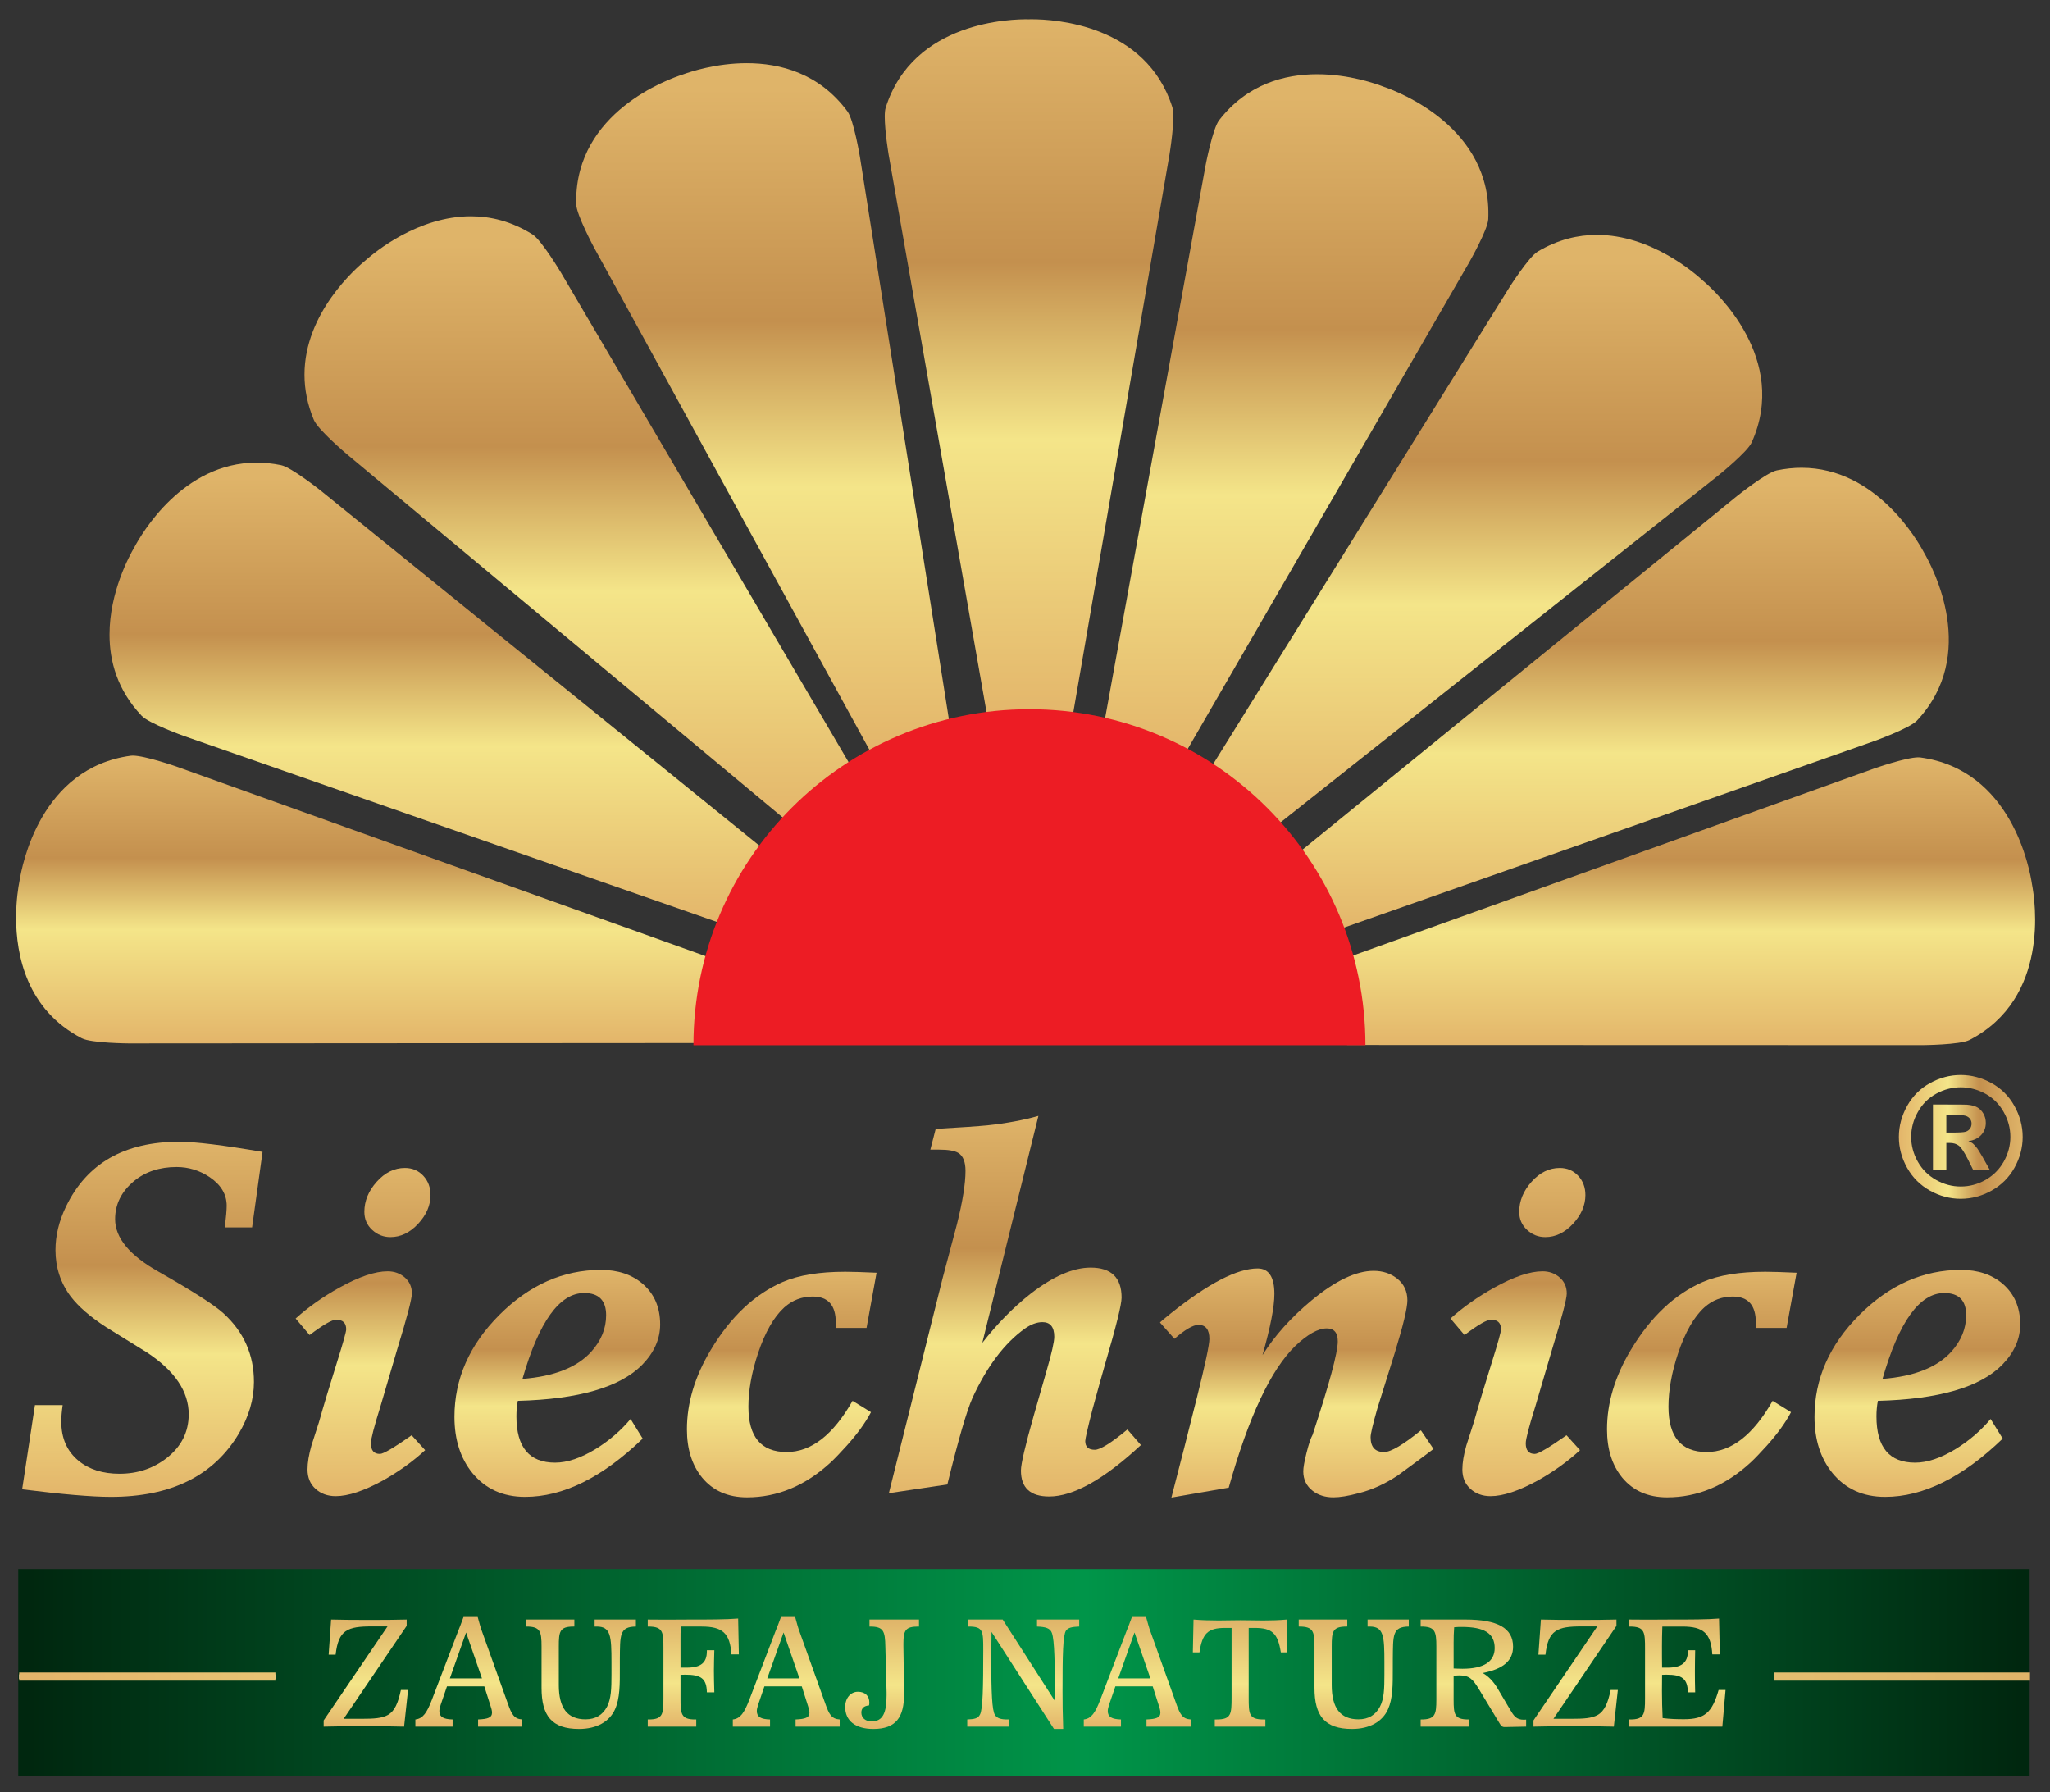 <?xml version="1.0" encoding="utf-8"?>
<!-- Generator: Adobe Illustrator 15.0.0, SVG Export Plug-In . SVG Version: 6.00 Build 0)  -->
<!DOCTYPE svg PUBLIC "-//W3C//DTD SVG 1.1//EN" "http://www.w3.org/Graphics/SVG/1.1/DTD/svg11.dtd">
<svg version="1.1" id="Layer_1" xmlns="http://www.w3.org/2000/svg" xmlns:xlink="http://www.w3.org/1999/xlink" x="0px" y="0px"
	 width="424.463px" height="371px" viewBox="0 0 424.463 371" enable-background="new 0 0 424.463 371" xml:space="preserve">
<rect x="0" y="0" width="424.463" height="371" fill="#333333" stroke="none"/>
<g>
	<defs>
		<rect id="SVGID_1_" x="3.778" y="324.835" width="416.469" height="42.79"/>
	</defs>
	<clipPath id="SVGID_2_">
		<use xlink:href="#SVGID_1_"  overflow="visible"/>
	</clipPath>
	
		<linearGradient id="SVGID_3_" gradientUnits="userSpaceOnUse" x1="-32.502" y1="405" x2="-31.502" y2="405" gradientTransform="matrix(416.469 0 0 -416.469 13540.09 169016.141)">
		<stop  offset="0" style="stop-color:#00270F"/>
		<stop  offset="0.53" style="stop-color:#009549"/>
		<stop  offset="1" style="stop-color:#00270F"/>
	</linearGradient>
	<rect x="3.778" y="324.835" clip-path="url(#SVGID_2_)" fill="url(#SVGID_3_)" width="416.469" height="42.79"/>
</g>
<g>
	<defs>
		<path id="SVGID_4_" d="M13.658,249.803c-1.446,2.998-2.168,5.991-2.168,8.987c0,3.581,1.038,6.775,3.129,9.576
			c1.611,2.116,4.068,4.248,7.383,6.397c2.833,1.759,5.645,3.5,8.441,5.228c5.756,3.806,8.632,8.074,8.632,12.793
			c0,3.652-1.513,6.664-4.531,9.038c-2.797,2.185-6.062,3.274-9.788,3.274c-3.478,0-6.306-0.896-8.493-2.685
			c-2.377-1.959-3.57-4.659-3.57-8.109c0-0.98,0.096-2.117,0.287-3.419H7.239l-2.65,17.435c8.297,1.043,14.419,1.565,18.379,1.565
			c12.446,0,21.269-4.361,26.477-13.092c2.089-3.55,3.136-7.114,3.136-10.696c0-5.668-2.122-10.422-6.367-14.266
			c-1.861-1.69-6.319-4.542-13.358-8.547c-6.016-3.381-9.02-7.017-9.02-10.895c0-3.093,1.315-5.729,3.953-7.915
			c2.346-1.916,5.276-2.879,8.781-2.879c2.472,0,4.76,0.703,6.852,2.101c2.344,1.595,3.516,3.567,3.516,5.912
			c0,0.848-0.125,2.346-0.382,4.493h5.643l2.166-15.631c-8.165-1.398-13.919-2.103-17.266-2.103
			C25.776,236.367,17.966,240.844,13.658,249.803"/>
	</defs>
	<clipPath id="SVGID_5_">
		<use xlink:href="#SVGID_4_"  overflow="visible"/>
	</clipPath>
	
		<linearGradient id="SVGID_6_" gradientUnits="userSpaceOnUse" x1="-32.5" y1="405.014" x2="-31.5" y2="405.014" gradientTransform="matrix(0 -73.518 -73.518 0 29805.193 -2079.45)">
		<stop  offset="0" style="stop-color:#E3B56A"/>
		<stop  offset="0.4" style="stop-color:#F4E589"/>
		<stop  offset="0.65" style="stop-color:#C4904E"/>
		<stop  offset="1" style="stop-color:#DFB469"/>
	</linearGradient>
	<rect x="4.589" y="236.367" clip-path="url(#SVGID_5_)" fill="url(#SVGID_6_)" width="49.776" height="73.517"/>
</g>
<g>
	<defs>
		<path id="SVGID_7_" d="M70.284,266.557c-3.41,1.892-6.44,4.021-9.069,6.4l2.889,3.417c2.802-2.111,4.629-3.174,5.505-3.174
			c1.379,0,2.075,0.67,2.075,1.999c0,0.492-0.627,2.739-1.884,6.745c-1.576,5.014-2.833,9.184-3.764,12.506
			c-0.517,1.594-1.027,3.186-1.542,4.786c-0.546,1.918-0.821,3.582-0.821,4.981c0,1.662,0.549,2.996,1.66,4.005
			c1.113,1.004,2.501,1.515,4.181,1.515c2.566,0,5.848-1.089,9.836-3.272c3.278-1.855,6.177-3.938,8.68-6.252l-2.796-3.082
			c-3.669,2.576-5.851,3.862-6.563,3.862c-1.255,0-1.875-0.73-1.875-2.198c0-0.876,0.657-3.415,1.972-7.62
			c1.546-5.24,2.706-9.18,3.473-11.823c2.03-6.608,3.044-10.464,3.044-11.575c0-1.363-0.492-2.47-1.472-3.317
			c-0.986-0.849-2.165-1.272-3.549-1.272C77.656,263.187,74.332,264.308,70.284,266.557 M78.001,244.652
			c-1.705,1.901-2.558,3.978-2.558,6.225c0,1.497,0.536,2.743,1.615,3.734c1.08,0.996,2.343,1.495,3.782,1.495
			c2.125,0,4.041-0.923,5.747-2.761c1.703-1.84,2.554-3.816,2.554-5.938c0-1.596-0.498-2.932-1.497-4
			c-0.996-1.076-2.265-1.617-3.806-1.617C81.648,241.79,79.703,242.745,78.001,244.652"/>
	</defs>
	<clipPath id="SVGID_8_">
		<use xlink:href="#SVGID_7_"  overflow="visible"/>
	</clipPath>
	
		<linearGradient id="SVGID_9_" gradientUnits="userSpaceOnUse" x1="-32.501" y1="405.014" x2="-31.5" y2="405.014" gradientTransform="matrix(0 -67.947 -67.947 0 27594.738 -1898.57)">
		<stop  offset="0" style="stop-color:#E3B56A"/>
		<stop  offset="0.4" style="stop-color:#F4E589"/>
		<stop  offset="0.65" style="stop-color:#C4904E"/>
		<stop  offset="1" style="stop-color:#DFB469"/>
	</linearGradient>
	<rect x="61.215" y="241.79" clip-path="url(#SVGID_8_)" fill="url(#SVGID_9_)" width="27.926" height="67.947"/>
</g>
<g>
	<defs>
		<path id="SVGID_10_" d="M120.964,267.68c3.02,0,4.539,1.535,4.539,4.59c0,2.769-1.033,5.295-3.092,7.572
			c-2.926,3.227-7.668,5.104-14.229,5.618C111.585,273.609,115.85,267.68,120.964,267.68 M103.405,272.2
			c-6.204,6.204-9.307,13.242-9.307,21.122c0,4.692,1.233,8.568,3.716,11.627c2.699,3.29,6.336,4.935,10.901,4.935
			c7.907,0,16.027-4.021,24.357-12.066l-2.507-4.054c-1.991,2.38-4.377,4.433-7.14,6.156c-3.12,1.921-5.956,2.88-8.488,2.88
			c-5.34,0-8.009-3.194-8.009-9.571c0-1.109,0.093-2.179,0.286-3.226c12.611-0.325,21.194-2.818,25.761-7.473
			c2.471-2.539,3.714-5.323,3.714-8.354c0-3.517-1.208-6.316-3.617-8.398c-2.248-1.922-5.127-2.883-8.636-2.883
			C116.622,262.895,109.61,265.997,103.405,272.2"/>
	</defs>
	<clipPath id="SVGID_11_">
		<use xlink:href="#SVGID_10_"  overflow="visible"/>
	</clipPath>
	
		<linearGradient id="SVGID_12_" gradientUnits="userSpaceOnUse" x1="-32.5" y1="405.022" x2="-31.5" y2="405.022" gradientTransform="matrix(0 -46.989 -46.989 0 19147.074 -1217.27)">
		<stop  offset="0" style="stop-color:#E3B56A"/>
		<stop  offset="0.4" style="stop-color:#F4E589"/>
		<stop  offset="0.65" style="stop-color:#C4904E"/>
		<stop  offset="1" style="stop-color:#DFB469"/>
	</linearGradient>
	<rect x="94.098" y="262.895" clip-path="url(#SVGID_11_)" fill="url(#SVGID_12_)" width="42.591" height="46.989"/>
</g>
<g>
	<defs>
		<path id="SVGID_13_" d="M175.004,263.283h-0.068c-5.275,0-9.554,0.701-12.826,2.096c-5.858,2.541-10.83,7.221-14.907,14.025
			c-3.318,5.504-4.971,11.006-4.971,16.511c0,4.069,1.05,7.392,3.135,9.965c2.255,2.735,5.35,4.103,9.309,4.103
			c6.301,0,12.073-2.406,17.316-7.229c0.837-0.781,1.967-1.953,3.378-3.518c2.188-2.444,3.839-4.742,4.97-6.888l-3.814-2.346
			c-4.017,7.068-8.57,10.599-13.652,10.599c-5.272,0-7.911-3.124-7.911-9.376c0-3.388,0.665-7.064,1.982-11.042
			c1.477-4.395,3.293-7.569,5.447-9.524c1.673-1.496,3.637-2.248,5.887-2.248c3.183,0,4.773,1.794,4.773,5.375v1.124h6.368
			l2.078-11.427c-2.839-0.132-4.978-0.195-6.425-0.2H175.004z"/>
	</defs>
	<clipPath id="SVGID_14_">
		<use xlink:href="#SVGID_13_"  overflow="visible"/>
	</clipPath>
	
		<linearGradient id="SVGID_15_" gradientUnits="userSpaceOnUse" x1="-32.5" y1="405.022" x2="-31.5" y2="405.022" gradientTransform="matrix(0 -46.699 -46.699 0 19076.125 -1207.752)">
		<stop  offset="0" style="stop-color:#E3B56A"/>
		<stop  offset="0.4" style="stop-color:#F4E589"/>
		<stop  offset="0.65" style="stop-color:#C4904E"/>
		<stop  offset="1" style="stop-color:#DFB469"/>
	</linearGradient>
	<rect x="142.232" y="263.283" clip-path="url(#SVGID_14_)" fill="url(#SVGID_15_)" width="39.266" height="46.699"/>
</g>
<g>
	<defs>
		<path id="SVGID_16_" d="M204.447,232.967c-1.995,0.193-5.566,0.438-10.708,0.732l-1.108,4.299h0.961h0.868
			c1.894,0,3.214,0.23,3.959,0.685c0.994,0.617,1.49,1.855,1.49,3.714c0,2.638-0.589,6.331-1.782,11.087
			c-0.961,3.679-1.945,7.378-2.944,11.09l-11.14,44.547l12.108-1.806c2.281-9.281,4.013-15.26,5.207-17.93
			c3.016-6.542,6.629-11.315,10.805-14.313c1.28-0.909,2.508-1.367,3.667-1.367c1.639,0,2.46,1.01,2.46,3.031
			c0,1.045-0.531,3.385-1.59,7.032l-2.658,9.281c-1.766,6.224-2.655,10.017-2.655,11.381c0,3.582,1.95,5.375,5.843,5.375
			c5.013,0,11.352-3.549,19.001-10.649l-2.797-3.222c-3.376,2.8-5.631,4.198-6.75,4.198c-1.322,0-1.981-0.604-1.981-1.81
			c0-0.454,0.499-2.639,1.498-6.545c1.156-4.229,2.038-7.405,2.65-9.524c2.249-7.654,3.377-12.194,3.377-13.629
			c0-4.135-2.14-6.201-6.413-6.201c-3.633,0-7.786,1.806-12.446,5.417c-3.603,2.84-6.926,6.227-9.985,10.16l11.621-46.988
			C211.917,231.893,208.397,232.544,204.447,232.967"/>
	</defs>
	<clipPath id="SVGID_17_">
		<use xlink:href="#SVGID_16_"  overflow="visible"/>
	</clipPath>
	
		<linearGradient id="SVGID_18_" gradientUnits="userSpaceOnUse" x1="-32.5" y1="405.014" x2="-31.5" y2="405.014" gradientTransform="matrix(0 -78.793 -78.793 0 32122.537 -2251.002)">
		<stop  offset="0" style="stop-color:#E3B56A"/>
		<stop  offset="0.4" style="stop-color:#F4E589"/>
		<stop  offset="0.65" style="stop-color:#C4904E"/>
		<stop  offset="1" style="stop-color:#DFB469"/>
	</linearGradient>
	<rect x="184.043" y="231.012" clip-path="url(#SVGID_17_)" fill="url(#SVGID_18_)" width="52.188" height="78.793"/>
</g>
<g>
	<defs>
		<path id="SVGID_19_" d="M242.497,271.83c-1.355,1.075-2.123,1.729-2.317,1.956l2.988,3.371c2.223-1.921,3.875-2.883,4.975-2.883
			c1.512,0,2.266,0.977,2.266,2.933c0,1.167-0.856,5.202-2.575,12.088c-1.723,6.888-3.486,13.8-5.29,20.733l11.87-2.053
			c4.114-14.653,8.713-24.433,13.799-29.352c2.54-2.41,4.709-3.619,6.508-3.619c1.511,0,2.271,0.9,2.271,2.686
			c0,2.315-1.736,8.766-5.213,19.344c-0.387,0.688-0.803,1.924-1.252,3.718c-0.45,1.792-0.678,3.074-0.678,3.857
			c0,1.691,0.663,3.046,1.98,4.053c1.158,0.878,2.572,1.32,4.242,1.32c1.353,0,3.054-0.276,5.112-0.828
			c2.799-0.684,5.553-1.923,8.25-3.718c3.25-2.371,5.707-4.196,7.382-5.469l-2.61-3.855c-3.691,2.997-6.235,4.489-7.616,4.489
			c-1.865,0-2.8-1.021-2.8-3.074c0-0.682,0.464-2.668,1.403-5.961c1.19-3.841,2.393-7.686,3.612-11.529
			c1.741-5.667,2.604-9.28,2.604-10.842c0-1.89-0.726-3.403-2.168-4.539c-1.352-1.046-2.96-1.566-4.825-1.566
			c-3.635,0-7.907,2.034-12.836,6.105c-4.239,3.517-7.636,7.294-10.17,11.33c1.638-5.759,2.46-9.979,2.46-12.652
			c0-3.515-1.162-5.275-3.478-5.275C256.182,262.598,250.211,265.679,242.497,271.83"/>
	</defs>
	<clipPath id="SVGID_20_">
		<use xlink:href="#SVGID_19_"  overflow="visible"/>
	</clipPath>
	
		<linearGradient id="SVGID_21_" gradientUnits="userSpaceOnUse" x1="-32.501" y1="405.019" x2="-31.5" y2="405.019" gradientTransform="matrix(0 -47.431 -47.431 0 19478.934 -1231.477)">
		<stop  offset="0" style="stop-color:#E3B56A"/>
		<stop  offset="0.4" style="stop-color:#F4E589"/>
		<stop  offset="0.65" style="stop-color:#C4904E"/>
		<stop  offset="1" style="stop-color:#DFB469"/>
	</linearGradient>
	<rect x="240.18" y="262.598" clip-path="url(#SVGID_20_)" fill="url(#SVGID_21_)" width="56.635" height="47.431"/>
</g>
<g>
	<defs>
		<path id="SVGID_22_" d="M309.402,266.557c-3.412,1.892-6.434,4.021-9.073,6.4l2.901,3.417c2.792-2.111,4.625-3.174,5.498-3.174
			c1.379,0,2.068,0.67,2.068,1.999c0,0.492-0.627,2.739-1.879,6.745c-1.58,5.014-2.828,9.184-3.761,12.506
			c-0.521,1.594-1.028,3.186-1.542,4.786c-0.548,1.918-0.826,3.582-0.826,4.981c0,1.662,0.553,2.996,1.665,4.005
			c1.106,1.004,2.499,1.515,4.176,1.515c2.571,0,5.852-1.089,9.837-3.272c3.281-1.855,6.174-3.938,8.687-6.252l-2.801-3.082
			c-3.667,2.576-5.852,3.862-6.557,3.862c-1.262,0-1.883-0.73-1.883-2.198c0-0.876,0.658-3.415,1.978-7.62
			c1.539-5.24,2.698-9.18,3.476-11.823c2.022-6.608,3.037-10.464,3.037-11.575c0-1.363-0.493-2.47-1.477-3.317
			c-0.98-0.849-2.162-1.272-3.54-1.272C316.776,263.187,313.449,264.308,309.402,266.557 M317.112,244.652
			c-1.696,1.901-2.552,3.978-2.552,6.225c0,1.497,0.54,2.743,1.617,3.734c1.079,0.996,2.335,1.495,3.784,1.495
			c2.121,0,4.036-0.923,5.743-2.761c1.697-1.84,2.558-3.816,2.558-5.938c0-1.596-0.497-2.932-1.497-4
			c-1-1.076-2.272-1.617-3.813-1.617C320.765,241.79,318.819,242.745,317.112,244.652"/>
	</defs>
	<clipPath id="SVGID_23_">
		<use xlink:href="#SVGID_22_"  overflow="visible"/>
	</clipPath>
	
		<linearGradient id="SVGID_24_" gradientUnits="userSpaceOnUse" x1="-32.501" y1="405.014" x2="-31.5" y2="405.014" gradientTransform="matrix(0 -67.947 -67.947 0 27833.863 -1898.57)">
		<stop  offset="0" style="stop-color:#E3B56A"/>
		<stop  offset="0.4" style="stop-color:#F4E589"/>
		<stop  offset="0.65" style="stop-color:#C4904E"/>
		<stop  offset="1" style="stop-color:#DFB469"/>
	</linearGradient>
	<rect x="300.329" y="241.79" clip-path="url(#SVGID_23_)" fill="url(#SVGID_24_)" width="27.934" height="67.947"/>
</g>
<g>
	<defs>
		<path id="SVGID_25_" d="M365.506,263.283h-0.068c-5.276,0-9.55,0.701-12.832,2.096c-5.847,2.541-10.817,7.221-14.904,14.025
			c-3.316,5.504-4.964,11.006-4.964,16.511c0,4.069,1.042,7.392,3.135,9.965c2.248,2.735,5.348,4.103,9.304,4.103
			c6.306,0,12.074-2.406,17.317-7.229c0.839-0.781,1.963-1.953,3.378-3.518c2.186-2.444,3.841-4.742,4.971-6.888l-3.811-2.346
			c-4.022,7.068-8.573,10.599-13.66,10.599c-5.27,0-7.907-3.124-7.907-9.376c0-3.388,0.66-7.064,1.983-11.042
			c1.482-4.395,3.292-7.569,5.449-9.524c1.669-1.496,3.633-2.248,5.884-2.248c3.183,0,4.776,1.794,4.776,5.375v1.124h6.369
			l2.073-11.427c-2.839-0.132-4.978-0.195-6.425-0.2H365.506z"/>
	</defs>
	<clipPath id="SVGID_26_">
		<use xlink:href="#SVGID_25_"  overflow="visible"/>
	</clipPath>
	
		<linearGradient id="SVGID_27_" gradientUnits="userSpaceOnUse" x1="-32.5" y1="405.022" x2="-31.5" y2="405.022" gradientTransform="matrix(0 -46.699 -46.699 0 19266.625 -1207.752)">
		<stop  offset="0" style="stop-color:#E3B56A"/>
		<stop  offset="0.4" style="stop-color:#F4E589"/>
		<stop  offset="0.65" style="stop-color:#C4904E"/>
		<stop  offset="1" style="stop-color:#DFB469"/>
	</linearGradient>
	<rect x="332.737" y="263.283" clip-path="url(#SVGID_26_)" fill="url(#SVGID_27_)" width="39.262" height="46.699"/>
</g>
<g>
	<defs>
		<path id="SVGID_28_" d="M402.57,267.68c3.019,0,4.535,1.535,4.535,4.59c0,2.769-1.031,5.295-3.087,7.572
			c-2.932,3.227-7.673,5.104-14.234,5.618C393.194,273.609,397.456,267.68,402.57,267.68 M385.011,272.2
			c-6.208,6.204-9.307,13.242-9.307,21.122c0,4.692,1.237,8.568,3.713,11.627c2.699,3.29,6.331,4.935,10.897,4.935
			c7.91,0,16.032-4.021,24.363-12.066l-2.511-4.054c-1.992,2.38-4.369,4.433-7.137,6.156c-3.119,1.921-5.951,2.88-8.491,2.88
			c-5.34,0-8.006-3.194-8.006-9.571c0-1.109,0.092-2.179,0.292-3.226c12.604-0.325,21.191-2.818,25.755-7.473
			c2.472-2.539,3.716-5.323,3.716-8.354c0-3.517-1.207-6.316-3.618-8.398c-2.255-1.922-5.131-2.883-8.637-2.883
			C398.225,262.895,391.214,265.997,385.011,272.2"/>
	</defs>
	<clipPath id="SVGID_29_">
		<use xlink:href="#SVGID_28_"  overflow="visible"/>
	</clipPath>
	
		<linearGradient id="SVGID_30_" gradientUnits="userSpaceOnUse" x1="-32.5" y1="405.022" x2="-31.5" y2="405.022" gradientTransform="matrix(0 -46.989 -46.989 0 19428.668 -1217.27)">
		<stop  offset="0" style="stop-color:#E3B56A"/>
		<stop  offset="0.4" style="stop-color:#F4E589"/>
		<stop  offset="0.65" style="stop-color:#C4904E"/>
		<stop  offset="1" style="stop-color:#DFB469"/>
	</linearGradient>
	<rect x="375.704" y="262.895" clip-path="url(#SVGID_29_)" fill="url(#SVGID_30_)" width="42.592" height="46.989"/>
</g>
<g>
	<defs>
		<path id="SVGID_31_" d="M403.001,230.805h1.091c1.542,0,2.504,0.069,2.906,0.19c0.388,0.128,0.688,0.335,0.908,0.628
			c0.213,0.293,0.317,0.619,0.317,0.995c0,0.388-0.108,0.734-0.329,1.034c-0.213,0.3-0.518,0.515-0.892,0.637
			c-0.377,0.121-1.351,0.177-2.911,0.177h-1.091V230.805z M400.231,228.662v13.487h2.77v-5.54h0.705
			c0.765,0,1.389,0.194,1.883,0.572c0.496,0.383,1.115,1.31,1.853,2.774l1.093,2.193h3.438l-1.529-2.721
			c-0.568-0.959-0.908-1.507-1.008-1.643c-0.388-0.506-0.699-0.853-0.923-1.033c-0.219-0.188-0.54-0.354-0.952-0.512
			c1.146-0.162,2.031-0.592,2.663-1.285c0.631-0.688,0.945-1.521,0.945-2.492c0-0.711-0.162-1.35-0.501-1.934
			c-0.337-0.578-0.758-1.015-1.269-1.291c-0.496-0.29-1.201-0.466-2.112-0.544c-0.314-0.023-1.748-0.033-4.316-0.033H400.231z
			 M400.88,244.273c-1.629-0.923-2.895-2.181-3.805-3.807c-0.903-1.618-1.356-3.328-1.356-5.11c0-1.802,0.463-3.528,1.394-5.167
			c0.927-1.644,2.192-2.905,3.813-3.786c1.609-0.873,3.297-1.313,5.047-1.313c1.764,0,3.459,0.44,5.076,1.313
			c1.62,0.881,2.895,2.143,3.815,3.786c0.935,1.639,1.396,3.365,1.396,5.167c0,1.782-0.459,3.492-1.362,5.11
			c-0.92,1.626-2.181,2.884-3.798,3.807c-1.623,0.908-3.326,1.359-5.128,1.359C404.201,245.633,402.501,245.182,400.88,244.273
			 M399.667,224.198c-2.022,1.094-3.609,2.67-4.767,4.72c-1.152,2.052-1.729,4.205-1.729,6.448c0,2.228,0.567,4.354,1.699,6.382
			c1.131,2.021,2.714,3.598,4.731,4.732c2.025,1.133,4.157,1.695,6.383,1.695c2.23,0,4.366-0.563,6.388-1.695
			c2.025-1.135,3.608-2.711,4.735-4.732c1.129-2.027,1.7-4.154,1.7-6.382c0-2.243-0.581-4.396-1.732-6.448
			c-1.153-2.05-2.745-3.626-4.761-4.72c-2.021-1.104-4.128-1.659-6.33-1.659C403.793,222.539,401.681,223.095,399.667,224.198"/>
	</defs>
	<clipPath id="SVGID_32_">
		<use xlink:href="#SVGID_31_"  overflow="visible"/>
	</clipPath>
	
		<linearGradient id="SVGID_33_" gradientUnits="userSpaceOnUse" x1="-32.539" y1="405" x2="-31.539" y2="405" gradientTransform="matrix(25.637 0 0 -25.637 1227.352 10618.144)">
		<stop  offset="0" style="stop-color:#E3B56A"/>
		<stop  offset="0.4" style="stop-color:#F4E589"/>
		<stop  offset="0.65" style="stop-color:#C4904E"/>
		<stop  offset="1" style="stop-color:#DFB469"/>
	</linearGradient>
	<rect x="393.172" y="222.539" clip-path="url(#SVGID_32_)" fill="url(#SVGID_33_)" width="25.637" height="25.637"/>
</g>
<g>
	<defs>
		<path id="SVGID_34_" d="M76.754,335.348c-3.054,0-5.799,0-8.195-0.075l-0.509,7.275h1.443c0.583-5.113,2.432-5.854,7.495-5.854
			h3.252l-13.223,19.472v1.288c2.885-0.056,5.539-0.112,7.994-0.112c2.429,0,5.313,0.03,8.658,0.112l0.822-7.596H83.01
			c-0.579,2.712-1.286,4.366-2.686,5.172c-1.258,0.71-3,0.796-5.372,0.796H73.9h-2.741l13.047-19.244v-1.309
			C81.692,335.348,79.213,335.348,76.754,335.348"/>
	</defs>
	<clipPath id="SVGID_35_">
		<use xlink:href="#SVGID_34_"  overflow="visible"/>
	</clipPath>
	
		<linearGradient id="SVGID_36_" gradientUnits="userSpaceOnUse" x1="-32.5" y1="405.045" x2="-31.5" y2="405.045" gradientTransform="matrix(0 -22.18 -22.18 0 9059.866 -363.407)">
		<stop  offset="0" style="stop-color:#E3B56A"/>
		<stop  offset="0.4" style="stop-color:#F4E589"/>
		<stop  offset="1" style="stop-color:#DFB469"/>
	</linearGradient>
	<rect x="67.017" y="335.272" clip-path="url(#SVGID_35_)" fill="url(#SVGID_36_)" width="17.474" height="22.181"/>
</g>
<g>
	<defs>
		<path id="SVGID_37_" d="M96.509,337.952l3.285,9.507h-6.647L96.509,337.952z M95.975,334.753
			c-0.492,1.338-0.863,2.316-1.115,2.915l-5.456,14.271c-0.999,2.572-1.804,3.855-3.398,4.027v1.486h7.708v-1.486
			c-1.881-0.053-2.742-0.511-2.742-1.771c0-0.34,0.12-0.798,0.287-1.312l1.29-3.769h7.729l1.204,3.769
			c0.23,0.687,0.394,1.229,0.394,1.658c0,1.055-0.883,1.339-2.887,1.424v1.486h9.143v-1.486c-1.682-0.111-2.191-1.058-2.969-3.254
			l-5.394-15.075c-0.202-0.481-0.457-1.456-0.857-2.885H95.975z"/>
	</defs>
	<clipPath id="SVGID_38_">
		<use xlink:href="#SVGID_37_"  overflow="visible"/>
	</clipPath>
	
		<linearGradient id="SVGID_39_" gradientUnits="userSpaceOnUse" x1="-32.501" y1="405.044" x2="-31.5" y2="405.044" gradientTransform="matrix(0 -22.7 -22.7 0 9291.36 -380.279)">
		<stop  offset="0" style="stop-color:#E3B56A"/>
		<stop  offset="0.4" style="stop-color:#F4E589"/>
		<stop  offset="1" style="stop-color:#DFB469"/>
	</linearGradient>
	<rect x="86.006" y="334.753" clip-path="url(#SVGID_38_)" fill="url(#SVGID_39_)" width="22.126" height="22.7"/>
</g>
<g>
	<defs>
		<path id="SVGID_40_" d="M123.123,335.272v1.452h0.432c2.91,0,3.056,1.973,3.056,7.45v1.52v1.049c0,2.8-0.063,4.915-0.915,6.57
			c-0.917,1.741-2.401,2.626-4.456,2.626c-3.769,0-5.534-2.368-5.534-7.109v-7.965c0-3.114,0.165-4.141,3.077-4.141h0.144v-1.452
			h-10.052v1.452h0.118c2.883,0,3.14,1.026,3.14,4.141v8.563c0,5.77,2.107,8.505,7.76,8.505c3.662,0,6.317-1.512,7.457-4.077
			c1.012-2.279,1.005-5.072,0.995-8.65c0-0.544-0.002-1.106,0-1.69c0.063-4.964-0.139-6.76,3.323-6.791v-1.452H123.123z"/>
	</defs>
	<clipPath id="SVGID_41_">
		<use xlink:href="#SVGID_40_"  overflow="visible"/>
	</clipPath>
	
		<linearGradient id="SVGID_42_" gradientUnits="userSpaceOnUse" x1="-32.501" y1="405.044" x2="-31.5" y2="405.044" gradientTransform="matrix(0 -22.662 -22.662 0 9299.556 -378.596)">
		<stop  offset="0" style="stop-color:#E3B56A"/>
		<stop  offset="0.4" style="stop-color:#F4E589"/>
		<stop  offset="1" style="stop-color:#DFB469"/>
	</linearGradient>
	<rect x="108.875" y="335.272" clip-path="url(#SVGID_41_)" fill="url(#SVGID_42_)" width="22.793" height="22.661"/>
</g>
<g>
	<defs>
		<path id="SVGID_43_" d="M142.706,335.272c-0.886,0-2.422,0.025-4.676,0.025c-1.127,0-2.429,0-3.912-0.025v1.452h0.109
			c3.112,0,3.142,1.173,3.142,4.624v9.368v0.941c0,3.192-0.141,4.309-3.053,4.309h-0.198v1.486h10.045v-1.486h-0.232
			c-2.907,0-3.024-1.141-3.024-4.334v-0.916v-4.002c0.344,0,0.66-0.025,0.974-0.025c3.286,0,4.421,0.795,4.483,3.655h1.543
			c-0.058-1.653-0.088-3.145-0.088-4.539c0-1.398,0.058-2.774,0.088-4.171h-1.543v0.198c0,2.403-1.261,3.399-4.165,3.399h-1.292
			v-5.684c0-0.911,0-1.852,0.062-2.824h2.342h1.97c4.283,0,5.884,1.344,6.164,5.766h1.541l-0.144-7.425
			C150.299,335.272,146.936,335.272,142.706,335.272"/>
	</defs>
	<clipPath id="SVGID_44_">
		<use xlink:href="#SVGID_43_"  overflow="visible"/>
	</clipPath>
	
		<linearGradient id="SVGID_45_" gradientUnits="userSpaceOnUse" x1="-32.5" y1="405.045" x2="-31.5" y2="405.045" gradientTransform="matrix(0 -22.387 -22.387 0 9211.457 -370.142)">
		<stop  offset="0" style="stop-color:#E3B56A"/>
		<stop  offset="0.4" style="stop-color:#F4E589"/>
		<stop  offset="1" style="stop-color:#DFB469"/>
	</linearGradient>
	<rect x="134.118" y="335.065" clip-path="url(#SVGID_44_)" fill="url(#SVGID_45_)" width="18.868" height="22.388"/>
</g>
<g>
	<defs>
		<path id="SVGID_46_" d="M162.241,337.952l3.286,9.507h-6.657L162.241,337.952z M161.703,334.753
			c-0.492,1.338-0.859,2.316-1.12,2.915l-5.454,14.271c-1,2.572-1.799,3.855-3.395,4.027v1.486h7.706v-1.486
			c-1.878-0.053-2.738-0.511-2.738-1.771c0-0.34,0.117-0.798,0.285-1.312l1.288-3.769h7.74l1.194,3.769
			c0.23,0.687,0.395,1.229,0.395,1.658c0,1.055-0.883,1.339-2.874,1.424v1.486h9.131v-1.486c-1.68-0.111-2.197-1.058-2.97-3.254
			l-5.394-15.075c-0.201-0.481-0.458-1.456-0.857-2.885H161.703z"/>
	</defs>
	<clipPath id="SVGID_47_">
		<use xlink:href="#SVGID_46_"  overflow="visible"/>
	</clipPath>
	
		<linearGradient id="SVGID_48_" gradientUnits="userSpaceOnUse" x1="-32.501" y1="405.044" x2="-31.5" y2="405.044" gradientTransform="matrix(0 -22.7 -22.7 0 9357.095 -380.279)">
		<stop  offset="0" style="stop-color:#E3B56A"/>
		<stop  offset="0.4" style="stop-color:#F4E589"/>
		<stop  offset="1" style="stop-color:#DFB469"/>
	</linearGradient>
	<rect x="151.734" y="334.753" clip-path="url(#SVGID_47_)" fill="url(#SVGID_48_)" width="22.127" height="22.7"/>
</g>
<g>
	<defs>
		<path id="SVGID_49_" d="M180.029,335.272v1.452h0.119c2.823,0,3.106,0.973,3.168,4.141l0.255,9.452v0.647
			c0,3.605-0.77,5.402-3.083,5.402c-1.286,0-2.142-0.716-2.142-1.824c0-0.912,0.544-1.398,1.598-1.491
			c0.057-0.339,0.057-0.508,0.057-0.6c0-1.365-0.881-2.226-2.375-2.226c-1.423,0-2.625,1.227-2.625,3.172
			c0,2.767,2.032,4.535,5.829,4.535c4.716,0,6.363-2.453,6.363-7.217c0-0.117,0.031-0.261,0-0.399l-0.138-9.483v-0.599
			c0-2.739,0.456-3.511,3.055-3.511h0.173v-1.452H180.029z"/>
	</defs>
	<clipPath id="SVGID_50_">
		<use xlink:href="#SVGID_49_"  overflow="visible"/>
	</clipPath>
	
		<linearGradient id="SVGID_51_" gradientUnits="userSpaceOnUse" x1="-32.501" y1="405.044" x2="-31.5" y2="405.044" gradientTransform="matrix(0 -22.662 -22.662 0 9361.915 -378.596)">
		<stop  offset="0" style="stop-color:#E3B56A"/>
		<stop  offset="0.4" style="stop-color:#F4E589"/>
		<stop  offset="1" style="stop-color:#DFB469"/>
	</linearGradient>
	<rect x="175.001" y="335.272" clip-path="url(#SVGID_50_)" fill="url(#SVGID_51_)" width="15.282" height="22.661"/>
</g>
<g>
	<defs>
		<path id="SVGID_52_" d="M214.717,335.272v1.452c1.798,0.061,2.738,0.345,3.086,1.344c0.537,1.512,0.626,6.191,0.626,14.078
			l-10.819-16.874h-7.196v1.452h0.17c3.001,0,3.001,0.943,3.001,4.91c0,7.794-0.086,12.249-0.686,13.329
			c-0.4,0.803-1.172,0.95-2.629,1.003v1.486h8.599v-1.486h-0.287c-1.318,0-2.143-0.228-2.574-0.938
			c-0.606-0.916-0.768-4.742-0.768-11.539c0-1.507,0.029-3.365,0.057-5.656l12.935,20.1h1.909c-0.112-2.992-0.142-5.647-0.142-7.964
			c0-7.367,0.087-11.446,0.715-12.393c0.46-0.652,1.285-0.792,2.74-0.853v-1.452H214.717z"/>
	</defs>
	<clipPath id="SVGID_53_">
		<use xlink:href="#SVGID_52_"  overflow="visible"/>
	</clipPath>
	
		<linearGradient id="SVGID_54_" gradientUnits="userSpaceOnUse" x1="-32.501" y1="405.044" x2="-31.5" y2="405.044" gradientTransform="matrix(0 -22.662 -22.662 0 9391.134 -378.596)">
		<stop  offset="0" style="stop-color:#E3B56A"/>
		<stop  offset="0.4" style="stop-color:#F4E589"/>
		<stop  offset="1" style="stop-color:#DFB469"/>
	</linearGradient>
	<rect x="200.27" y="335.272" clip-path="url(#SVGID_53_)" fill="url(#SVGID_54_)" width="23.184" height="22.661"/>
</g>
<g>
	<defs>
		<path id="SVGID_55_" d="M234.905,337.952l3.288,9.507h-6.657L234.905,337.952z M234.366,334.753
			c-0.492,1.338-0.858,2.316-1.12,2.915l-5.451,14.271c-0.999,2.572-1.797,3.855-3.395,4.027v1.486h7.702v-1.486
			c-1.874-0.053-2.737-0.511-2.737-1.771c0-0.34,0.122-0.798,0.285-1.312l1.292-3.769h7.733l1.202,3.769
			c0.228,0.687,0.389,1.229,0.389,1.658c0,1.055-0.884,1.339-2.88,1.424v1.486h9.139v-1.486c-1.683-0.111-2.194-1.058-2.973-3.254
			l-5.39-15.075c-0.197-0.481-0.461-1.456-0.862-2.885H234.366z"/>
	</defs>
	<clipPath id="SVGID_56_">
		<use xlink:href="#SVGID_55_"  overflow="visible"/>
	</clipPath>
	
		<linearGradient id="SVGID_57_" gradientUnits="userSpaceOnUse" x1="-32.501" y1="405.044" x2="-31.5" y2="405.044" gradientTransform="matrix(0 -22.7 -22.7 0 9429.751 -380.279)">
		<stop  offset="0" style="stop-color:#E3B56A"/>
		<stop  offset="0.4" style="stop-color:#F4E589"/>
		<stop  offset="1" style="stop-color:#DFB469"/>
	</linearGradient>
	<rect x="224.4" y="334.753" clip-path="url(#SVGID_56_)" fill="url(#SVGID_57_)" width="22.125" height="22.7"/>
</g>
<g>
	<defs>
		<path id="SVGID_58_" d="M261.578,335.464c-1.52,0-3.085-0.054-4.798-0.054c-1.542,0-3.024,0.054-4.453,0.054
			c-1.89,0-3.601-0.054-5.202-0.191l-0.14,6.794h1.372c0.573-3.914,1.737-5.058,5.306-5.058h1.341v14.365
			c0,3.477-0.058,4.593-3.105,4.593h-0.374v1.486h10.477v-1.486h-0.368c-3.061,0-3.087-1.116-3.087-4.593v-14.365h1.228
			c3.634,0,4.804,1.113,5.427,5.058h1.341l-0.138-6.794C264.886,335.41,263.285,335.464,261.578,335.464"/>
	</defs>
	<clipPath id="SVGID_59_">
		<use xlink:href="#SVGID_58_"  overflow="visible"/>
	</clipPath>
	
		<linearGradient id="SVGID_60_" gradientUnits="userSpaceOnUse" x1="-32.5" y1="405.045" x2="-31.5" y2="405.045" gradientTransform="matrix(0 -22.18 -22.18 0 9240.866 -363.407)">
		<stop  offset="0" style="stop-color:#E3B56A"/>
		<stop  offset="0.4" style="stop-color:#F4E589"/>
		<stop  offset="1" style="stop-color:#DFB469"/>
	</linearGradient>
	<rect x="246.985" y="335.272" clip-path="url(#SVGID_59_)" fill="url(#SVGID_60_)" width="19.556" height="22.181"/>
</g>
<g>
	<defs>
		<path id="SVGID_61_" d="M283.16,335.272v1.452h0.429c2.916,0,3.054,1.973,3.054,7.45v1.52v1.049c0,2.8-0.053,4.915-0.919,6.57
			c-0.908,1.741-2.394,2.626-4.451,2.626c-3.771,0-5.537-2.368-5.537-7.109v-7.965c0-3.114,0.173-4.141,3.084-4.141h0.14v-1.452
			h-10.053v1.452h0.117c2.891,0,3.145,1.026,3.145,4.141v8.563c0,5.77,2.109,8.505,7.763,8.505c3.658,0,6.312-1.512,7.458-4.077
			c1-2.249,0.995-4.998,0.992-8.511c-0.001-0.588-0.001-1.195,0.003-1.83c0.061-4.964-0.146-6.76,3.31-6.791v-1.452H283.16z"/>
	</defs>
	<clipPath id="SVGID_62_">
		<use xlink:href="#SVGID_61_"  overflow="visible"/>
	</clipPath>
	
		<linearGradient id="SVGID_63_" gradientUnits="userSpaceOnUse" x1="-32.501" y1="405.045" x2="-31.5" y2="405.045" gradientTransform="matrix(0 -22.662 -22.662 0 9459.571 -378.596)">
		<stop  offset="0" style="stop-color:#E3B56A"/>
		<stop  offset="0.4" style="stop-color:#F4E589"/>
		<stop  offset="1" style="stop-color:#DFB469"/>
	</linearGradient>
	<rect x="268.906" y="335.272" clip-path="url(#SVGID_62_)" fill="url(#SVGID_63_)" width="22.787" height="22.661"/>
</g>
<g>
	<defs>
		<path id="SVGID_64_" d="M300.978,345.406v-5.281c0-1.09,0.023-2.173,0.112-3.257c0.598-0.063,1.141-0.063,1.598-0.063
			c4.565,0,6.794,1.288,6.794,4.376c0,2.796-2.259,4.283-6.675,4.283C302.177,345.464,301.572,345.435,300.978,345.406
			 M294.149,335.272v1.452h0.118c2.888,0,3.136,1.026,3.136,4.141v10.986c0,3.09-0.248,4.115-3.136,4.115h-0.118v1.486h10.05v-1.486
			h-0.14c-2.912,0-3.082-1.025-3.082-4.115v-4.963c0.429-0.023,0.829-0.053,1.169-0.053c2.082,0,2.795,0.767,4.051,2.821
			l4.287,7.106c0.313,0.55,0.576,0.808,1.141,0.777l4.368-0.088v-1.46c-0.142,0-0.313,0.032-0.454,0.032
			c-1.655,0-2.115-0.827-2.995-2.312l-2.429-4.114c-0.856-1.455-1.891-2.568-3.113-3.25c4.221-0.832,6.285-2.521,6.285-5.455
			c0-3.856-3.199-5.622-9.885-5.622H294.149z"/>
	</defs>
	<clipPath id="SVGID_65_">
		<use xlink:href="#SVGID_64_"  overflow="visible"/>
	</clipPath>
	
		<linearGradient id="SVGID_66_" gradientUnits="userSpaceOnUse" x1="-32.5" y1="405.045" x2="-31.5" y2="405.045" gradientTransform="matrix(0 -22.25 -22.25 0 9317.312 -365.609)">
		<stop  offset="0" style="stop-color:#E3B56A"/>
		<stop  offset="0.4" style="stop-color:#F4E589"/>
		<stop  offset="1" style="stop-color:#DFB469"/>
	</linearGradient>
	<rect x="294.149" y="335.272" clip-path="url(#SVGID_65_)" fill="url(#SVGID_66_)" width="21.844" height="22.299"/>
</g>
<g>
	<defs>
		<path id="SVGID_67_" d="M327.246,335.348c-3.054,0-5.795,0-8.198-0.075l-0.515,7.275h1.461c0.565-5.113,2.433-5.854,7.482-5.854
			h3.252l-13.217,19.472v1.288c2.879-0.056,5.541-0.112,7.988-0.112c2.43,0,5.313,0.03,8.654,0.112l0.829-7.596h-1.488
			c-0.568,2.712-1.279,4.366-2.683,5.172c-1.25,0.71-2.995,0.796-5.368,0.796h-1.053h-2.738l13.042-19.244v-1.309
			C332.181,335.348,329.702,335.348,327.246,335.348"/>
	</defs>
	<clipPath id="SVGID_68_">
		<use xlink:href="#SVGID_67_"  overflow="visible"/>
	</clipPath>
	
		<linearGradient id="SVGID_69_" gradientUnits="userSpaceOnUse" x1="-32.5" y1="405.045" x2="-31.5" y2="405.045" gradientTransform="matrix(0 -22.18 -22.18 0 9310.351 -363.407)">
		<stop  offset="0" style="stop-color:#E3B56A"/>
		<stop  offset="0.4" style="stop-color:#F4E589"/>
		<stop  offset="1" style="stop-color:#DFB469"/>
	</linearGradient>
	<rect x="317.512" y="335.272" clip-path="url(#SVGID_68_)" fill="url(#SVGID_69_)" width="17.472" height="22.181"/>
</g>
<g>
	<defs>
		<path id="SVGID_70_" d="M345.774,335.272c-0.833,0-2.397,0.025-4.596,0.025c-1.079,0-2.372,0-3.833-0.025v1.452h0.116
			c3.114,0,3.149,1.173,3.149,4.624v9.368v0.941c0,3.192-0.154,4.309-3.059,4.309h-0.207v1.486h19.276l0.662-7.596h-1.434
			c-1.341,4.713-2.911,6.057-7.166,6.057c-1.399,0-2.884-0.032-4.425-0.233c-0.088-1.912-0.141-3.767-0.141-5.653
			c0-0.911,0-1.995,0.024-3.313c0.347,0,0.632-0.025,0.919-0.025c3.171,0,4.366,0.795,4.425,3.655h1.511
			c-0.058-1.653-0.058-3.168-0.058-4.539c0-1.398,0.033-2.802,0.058-4.171h-1.511v0.174c0,2.398-1.317,3.424-4.197,3.424h-1.146
			c-0.024-1.278-0.024-2.766-0.024-4.428c0-1.225,0.024-2.567,0.077-4.08h2.198h1.973c4.258,0,5.917,1.344,6.174,5.766h1.563
			l-0.166-7.425C353.455,335.272,350.085,335.272,345.774,335.272"/>
	</defs>
	<clipPath id="SVGID_71_">
		<use xlink:href="#SVGID_70_"  overflow="visible"/>
	</clipPath>
	
		<linearGradient id="SVGID_72_" gradientUnits="userSpaceOnUse" x1="-32.5" y1="405.046" x2="-31.5" y2="405.046" gradientTransform="matrix(0 -22.387 -22.387 0 9415.223 -370.142)">
		<stop  offset="0" style="stop-color:#E3B56A"/>
		<stop  offset="0.4" style="stop-color:#F4E589"/>
		<stop  offset="1" style="stop-color:#DFB469"/>
	</linearGradient>
	<rect x="337.346" y="335.065" clip-path="url(#SVGID_71_)" fill="url(#SVGID_72_)" width="19.938" height="22.388"/>
</g>
<line fill="none" stroke="#FFFFFF" stroke-width="0.915" stroke-miterlimit="2.613" x1="3.974" y1="347.084" x2="57.028" y2="347.084"/>
<g>
	<defs>
		<path id="SVGID_73_" d="M3.971,347.928h53.058v-1.687H3.971V347.928z M367.272,347.928h53.056v-1.687h-53.056V347.928z"/>
	</defs>
	<clipPath id="SVGID_74_">
		<use xlink:href="#SVGID_73_"  overflow="visible"/>
	</clipPath>
	
		<linearGradient id="SVGID_75_" gradientUnits="userSpaceOnUse" x1="-32.502" y1="405" x2="-31.502" y2="405" gradientTransform="matrix(416.356 0 0 -416.356 13536.492 168971.375)">
		<stop  offset="0" style="stop-color:#E3B56A"/>
		<stop  offset="0.4" style="stop-color:#F4E589"/>
		<stop  offset="1" style="stop-color:#DFB469"/>
	</linearGradient>
	<rect x="3.971" y="346.241" clip-path="url(#SVGID_74_)" fill="url(#SVGID_75_)" width="416.357" height="1.687"/>
</g>
<g>
	<defs>
		<path id="SVGID_76_" d="M213.025,3.992c-3.347-0.065-23.971,0.267-29.647,18.327c-0.134,0.427-0.187,1.085-0.187,1.858
			c0,3.033,0.814,7.879,0.814,7.879l20.614,117.37l8.562-0.194l8.717,0.164L242.151,31.97c0,0,1.262-7.642,0.599-9.742
			c-5.454-17.175-24.408-18.243-29.114-18.243C213.393,3.985,213.188,3.988,213.025,3.992"/>
	</defs>
	<clipPath id="SVGID_77_">
		<use xlink:href="#SVGID_76_"  overflow="visible"/>
	</clipPath>
	
		<linearGradient id="SVGID_78_" gradientUnits="userSpaceOnUse" x1="-32.5" y1="405.007" x2="-31.5" y2="405.007" gradientTransform="matrix(0 -145.509 -145.509 0 59145.25 -4579.546)">
		<stop  offset="0" style="stop-color:#E3B56A"/>
		<stop  offset="0.4" style="stop-color:#F4E589"/>
		<stop  offset="0.65" style="stop-color:#C4904E"/>
		<stop  offset="1" style="stop-color:#DFB469"/>
	</linearGradient>
	<rect x="183.191" y="3.927" clip-path="url(#SVGID_77_)" fill="url(#SVGID_78_)" width="60.222" height="145.499"/>
</g>
<g>
	<defs>
		<path id="SVGID_79_" d="M252.414,24.901c-1.349,1.747-2.798,9.352-2.798,9.352l-21.313,117.241l8.144,2.798l8.078,3.169
			l59.677-103.146c0,0,3.839-6.731,3.948-8.932c0.867-18.981-18.553-26.365-21.606-27.407c-1.591-0.623-7.187-2.607-13.829-2.608
			C266.002,15.368,258.219,17.394,252.414,24.901"/>
	</defs>
	<clipPath id="SVGID_80_">
		<use xlink:href="#SVGID_79_"  overflow="visible"/>
	</clipPath>
	
		<linearGradient id="SVGID_81_" gradientUnits="userSpaceOnUse" x1="-32.501" y1="405.007" x2="-31.5" y2="405.007" gradientTransform="matrix(0 -136.89 -136.89 0 55710.086 -4291.498)">
		<stop  offset="0" style="stop-color:#E3B56A"/>
		<stop  offset="0.4" style="stop-color:#F4E589"/>
		<stop  offset="0.65" style="stop-color:#C4904E"/>
		<stop  offset="1" style="stop-color:#DFB469"/>
	</linearGradient>
	<rect x="228.304" y="15.368" clip-path="url(#SVGID_80_)" fill="url(#SVGID_81_)" width="80.714" height="142.093"/>
</g>
<g>
	<defs>
		<path id="SVGID_82_" d="M318.39,52.076c-1.895,1.125-6.03,7.673-6.03,7.673L249.464,160.96l6.549,5.601l6.34,5.899l93.396-74.004
			c0,0,6.044-4.852,6.949-6.858c7.762-17.292-7.479-31.262-9.995-33.408c-1.821-1.699-10.872-9.567-22.063-9.567
			C326.745,48.623,322.59,49.577,318.39,52.076"/>
	</defs>
	<clipPath id="SVGID_83_">
		<use xlink:href="#SVGID_82_"  overflow="visible"/>
	</clipPath>
	
		<linearGradient id="SVGID_84_" gradientUnits="userSpaceOnUse" x1="-32.5" y1="405.008" x2="-31.5" y2="405.008" gradientTransform="matrix(0 -117.91 -117.91 0 48064.496 -3659.617)">
		<stop  offset="0" style="stop-color:#E3B56A"/>
		<stop  offset="0.4" style="stop-color:#F4E589"/>
		<stop  offset="0.65" style="stop-color:#C4904E"/>
		<stop  offset="1" style="stop-color:#DFB469"/>
	</linearGradient>
	<rect x="249.464" y="48.623" clip-path="url(#SVGID_83_)" fill="url(#SVGID_84_)" width="120.996" height="123.837"/>
</g>
<g>
	<defs>
		<path id="SVGID_85_" d="M367.894,97.381c-2.157,0.451-8.21,5.292-8.21,5.292l-92.429,75.205l4.413,7.516l4.024,7.55h0.003
			L388.1,153.408c0,0,7.293-2.627,8.81-4.224c12.834-13.669,3.324-31.598,1.492-34.739c-1.275-2.418-9.887-17.603-25.376-17.604
			C371.391,96.841,369.681,97.01,367.894,97.381"/>
	</defs>
	<clipPath id="SVGID_86_">
		<use xlink:href="#SVGID_85_"  overflow="visible"/>
	</clipPath>
	
		<linearGradient id="SVGID_87_" gradientUnits="userSpaceOnUse" x1="-32.5" y1="405.012" x2="-31.5" y2="405.012" gradientTransform="matrix(0 -92.87 -92.87 0 37951.867 -2825.314)">
		<stop  offset="0" style="stop-color:#E3B56A"/>
		<stop  offset="0.4" style="stop-color:#F4E589"/>
		<stop  offset="0.65" style="stop-color:#C4904E"/>
		<stop  offset="1" style="stop-color:#DFB469"/>
	</linearGradient>
	<rect x="267.255" y="96.841" clip-path="url(#SVGID_86_)" fill="url(#SVGID_87_)" width="142.488" height="96.104"/>
</g>
<g>
	<defs>
		<path id="SVGID_88_" d="M388.125,159.073L275.967,199.32l1.651,8.47l1.299,8.543l119.162,0.032c0,0,7.749-0.054,9.713-1.063
			c16.671-8.642,13.615-28.75,12.937-32.283c-0.451-3.037-4.179-23.662-23.107-26.209c-0.12-0.017-0.254-0.025-0.403-0.025
			C394.66,156.786,388.125,159.073,388.125,159.073"/>
	</defs>
	<clipPath id="SVGID_89_">
		<use xlink:href="#SVGID_88_"  overflow="visible"/>
	</clipPath>
	
		<linearGradient id="SVGID_90_" gradientUnits="userSpaceOnUse" x1="-32.501" y1="405.018" x2="-31.5" y2="405.018" gradientTransform="matrix(0 -59.31 -59.31 0 24371.777 -1711.219)">
		<stop  offset="0" style="stop-color:#E3B56A"/>
		<stop  offset="0.4" style="stop-color:#F4E589"/>
		<stop  offset="0.65" style="stop-color:#C4904E"/>
		<stop  offset="1" style="stop-color:#DFB469"/>
	</linearGradient>
	<rect x="275.967" y="156.786" clip-path="url(#SVGID_89_)" fill="url(#SVGID_90_)" width="148.496" height="59.579"/>
</g>
<g>
	<defs>
		<path id="SVGID_91_" d="M141.456,15.394c-3.228,1.032-22.154,7.846-22.154,26.245c0,0.211,0.002,0.423,0.007,0.638
			c0.05,2.209,3.722,9.023,3.722,9.023l57.297,104.489l8.122-2.972l8.23-2.62L178.056,32.5c0,0-1.266-7.637-2.572-9.415
			c-5.848-7.935-13.973-10.006-20.861-10.006C148.24,13.078,142.92,14.857,141.456,15.394"/>
	</defs>
	<clipPath id="SVGID_92_">
		<use xlink:href="#SVGID_91_"  overflow="visible"/>
	</clipPath>
	
		<linearGradient id="SVGID_93_" gradientUnits="userSpaceOnUse" x1="-32.5" y1="405.007" x2="-31.5" y2="405.007" gradientTransform="matrix(0 -137.62 -137.62 0 55895.055 -4316.877)">
		<stop  offset="0" style="stop-color:#E3B56A"/>
		<stop  offset="0.4" style="stop-color:#F4E589"/>
		<stop  offset="0.65" style="stop-color:#C4904E"/>
		<stop  offset="1" style="stop-color:#DFB469"/>
	</linearGradient>
	<rect x="119.302" y="13.078" clip-path="url(#SVGID_92_)" fill="url(#SVGID_93_)" width="77.378" height="142.711"/>
</g>
<g>
	<defs>
		<path id="SVGID_94_" d="M75.785,53.81c-2.135,1.737-12.739,11.004-12.739,23.755c0,2.957,0.569,6.099,1.945,9.378
			c0.855,2.032,6.77,7.031,6.77,7.031l91.54,76.293l6.433-5.7l6.739-5.484L116.101,56.351c0,0-3.976-6.645-5.841-7.821
			c-4.349-2.733-8.69-3.759-12.756-3.759C86.545,44.77,77.574,52.223,75.785,53.81"/>
	</defs>
	<clipPath id="SVGID_95_">
		<use xlink:href="#SVGID_94_"  overflow="visible"/>
	</clipPath>
	
		<linearGradient id="SVGID_96_" gradientUnits="userSpaceOnUse" x1="-32.5" y1="405.008" x2="-31.5" y2="405.008" gradientTransform="matrix(0 -119.46 -119.46 0 48502.07 -3712.182)">
		<stop  offset="0" style="stop-color:#E3B56A"/>
		<stop  offset="0.4" style="stop-color:#F4E589"/>
		<stop  offset="0.65" style="stop-color:#C4904E"/>
		<stop  offset="1" style="stop-color:#DFB469"/>
	</linearGradient>
	<rect x="63.046" y="44.77" clip-path="url(#SVGID_95_)" fill="url(#SVGID_96_)" width="113.427" height="125.497"/>
</g>
<g>
	<defs>
		<path id="SVGID_97_" d="M27.815,113.311c-1.005,1.706-5.135,9.274-5.137,18.059c0,5.503,1.62,11.482,6.644,16.803
			c1.521,1.606,8.811,4.207,8.811,4.207l112.517,39.251l4.06-7.662l4.34-7.433l-92.632-74.962c0,0-6.049-4.823-8.213-5.272
			c-1.768-0.362-3.46-0.527-5.076-0.527C37.829,95.775,29.279,110.552,27.815,113.311"/>
	</defs>
	<clipPath id="SVGID_98_">
		<use xlink:href="#SVGID_97_"  overflow="visible"/>
	</clipPath>
	
		<linearGradient id="SVGID_99_" gradientUnits="userSpaceOnUse" x1="-32.5" y1="405.01" x2="-31.5" y2="405.01" gradientTransform="matrix(0 -92.7 -92.7 0 37635.367 -2821.123)">
		<stop  offset="0" style="stop-color:#E3B56A"/>
		<stop  offset="0.4" style="stop-color:#F4E589"/>
		<stop  offset="0.65" style="stop-color:#C4904E"/>
		<stop  offset="1" style="stop-color:#DFB469"/>
	</linearGradient>
	<rect x="22.678" y="95.775" clip-path="url(#SVGID_98_)" fill="url(#SVGID_99_)" width="136.372" height="95.856"/>
</g>
<g>
	<defs>
		<path id="SVGID_100_" d="M27.082,156.449c-18.665,2.526-22.534,22.6-23.064,26.063c-0.198,0.995-0.682,3.809-0.682,7.454
			c0,7.672,2.143,19.043,13.609,24.98c1.959,1.012,9.701,1.063,9.701,1.063l119.168-0.079l1.298-8.579l1.658-8.45l-112.185-40.19
			c0,0-6.545-2.286-9.105-2.286C27.334,156.425,27.201,156.433,27.082,156.449"/>
	</defs>
	<clipPath id="SVGID_101_">
		<use xlink:href="#SVGID_100_"  overflow="visible"/>
	</clipPath>
	
		<linearGradient id="SVGID_102_" gradientUnits="userSpaceOnUse" x1="-32.5" y1="405.018" x2="-31.5" y2="405.018" gradientTransform="matrix(0 -59.32 -59.32 0 24101.668 -1711.905)">
		<stop  offset="0" style="stop-color:#E3B56A"/>
		<stop  offset="0.4" style="stop-color:#F4E589"/>
		<stop  offset="0.65" style="stop-color:#C4904E"/>
		<stop  offset="1" style="stop-color:#DFB469"/>
	</linearGradient>
	<rect x="3.336" y="156.425" clip-path="url(#SVGID_101_)" fill="url(#SVGID_102_)" width="145.434" height="59.585"/>
</g>
<g>
	<defs>
		<rect id="SVGID_103_" x="-7.783" y="-5.072" width="439" height="387"/>
	</defs>
	<clipPath id="SVGID_104_">
		<use xlink:href="#SVGID_103_"  overflow="visible"/>
	</clipPath>
	<path clip-path="url(#SVGID_104_)" fill-rule="evenodd" clip-rule="evenodd" fill="#ED1C24" d="M143.582,216.388
		c0-38.416,31.145-69.563,69.566-69.563c38.419,0,69.571,31.147,69.571,69.563H143.582z"/>
</g>
</svg>
